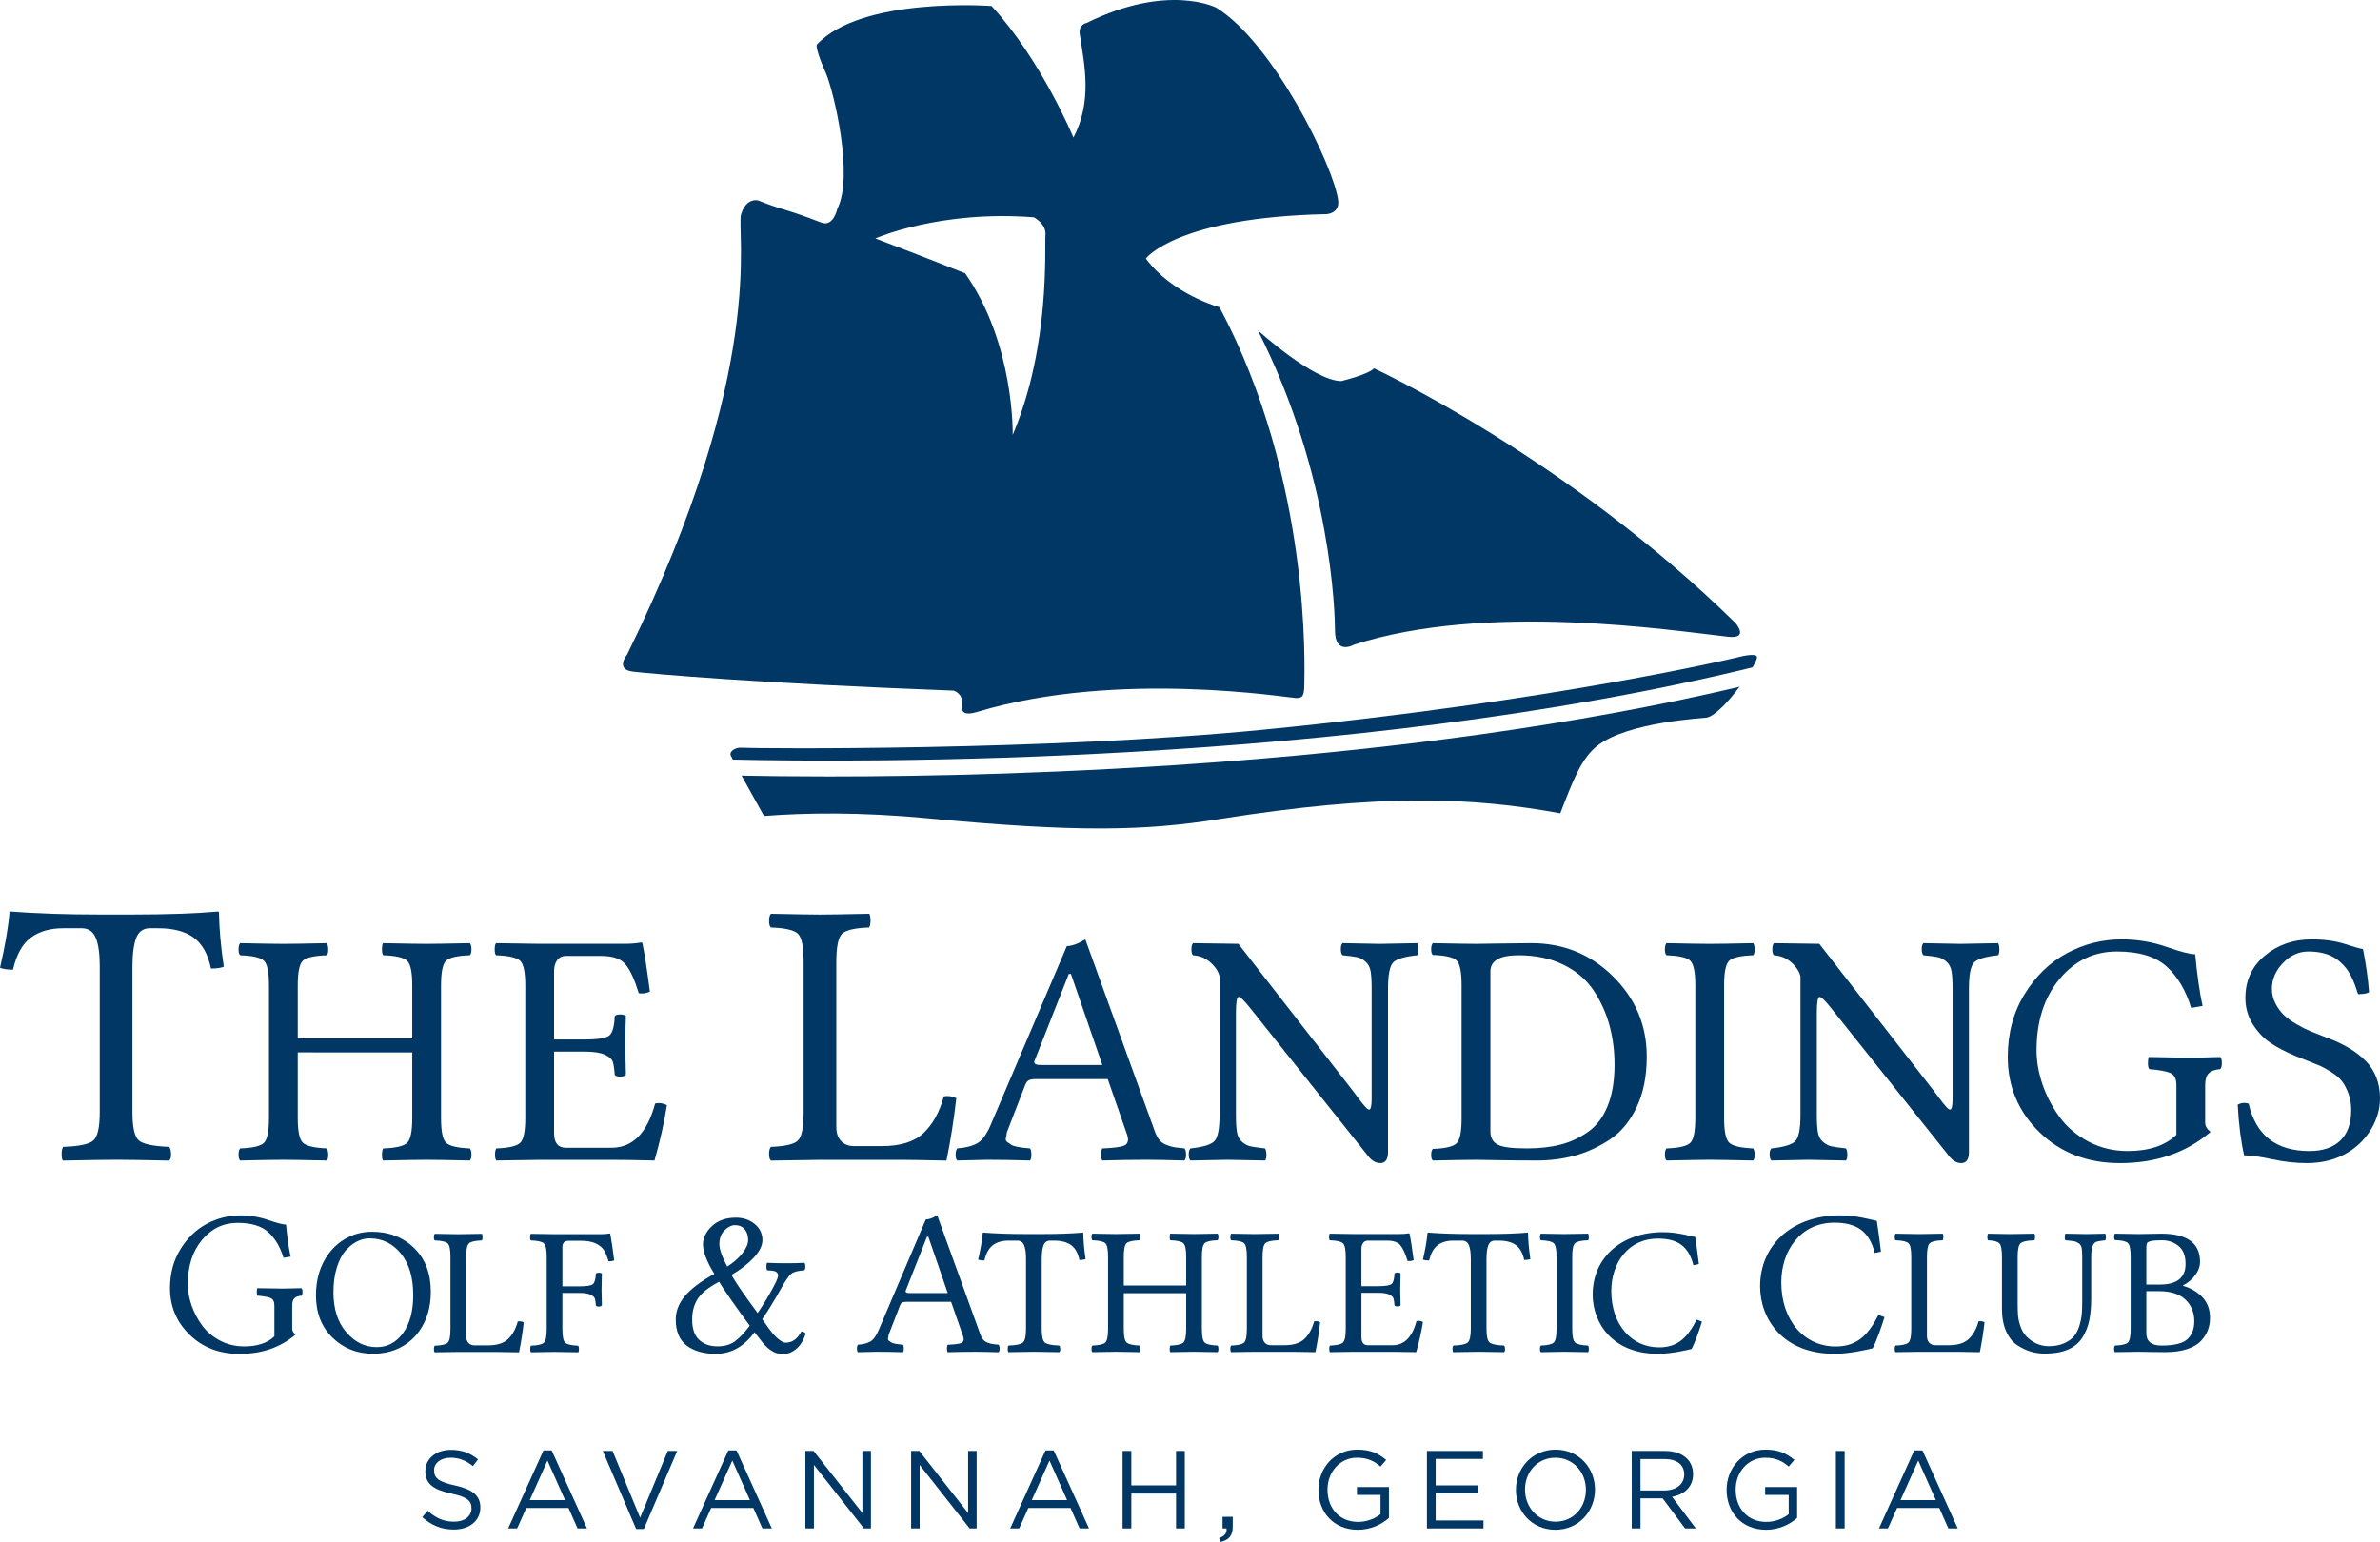 <?xml version="1.0" encoding="utf-8"?>
<!-- Generator: Adobe Illustrator 26.5.0, SVG Export Plug-In . SVG Version: 6.00 Build 0)  -->
<svg version="1.1" id="Layer_1" xmlns="http://www.w3.org/2000/svg" xmlns:xlink="http://www.w3.org/1999/xlink" x="0px" y="0px"
	 width="397.062px" height="257.286px" viewBox="0 0 397.062 257.286" enable-background="new 0 0 397.062 257.286"
	 xml:space="preserve">
<g>
	<g>
		<path fill="#003764" d="M22.094,185.571c0,2.539,0.355,4.113,1.066,4.722c0.711,0.61,2.395,0.965,5.055,1.069
			c0.205,0.229,0.313,0.621,0.323,1.181c0.01,0.558-0.097,0.93-0.323,1.11c-4.243-0.091-7.183-0.136-8.817-0.136
			c-1.782,0-4.758,0.045-8.924,0.136c-0.124-0.181-0.187-0.552-0.187-1.11c0-0.56,0.082-0.952,0.246-1.181
			c2.639-0.082,4.316-0.435,5.033-1.054c0.715-0.619,1.074-2.198,1.074-4.737v-24.397c0-2.064-0.222-3.628-0.666-4.69
			c-0.445-1.064-1.224-1.595-2.339-1.595h-3.099c-2.19,0-3.988,0.522-5.393,1.563c-1.405,1.042-2.396,2.825-2.975,5.348
			c-0.888,0-1.611-0.102-2.169-0.309c0.846-3.635,1.373-6.704,1.58-9.205c0-0.123,0.092-0.184,0.279-0.184
			c4.28,0.331,9.211,0.495,14.795,0.495h5.458c5.624,0,10.37-0.164,14.236-0.495c0.124,0,0.186,0.059,0.186,0.179
			c0.042,2.696,0.311,5.702,0.806,9.018c-0.475,0.21-1.189,0.314-2.139,0.314c-0.514-2.442-1.489-4.174-2.922-5.193
			c-1.431-1.021-3.395-1.531-5.889-1.531H25c-1.091,0-1.849,0.538-2.272,1.609c-0.422,1.075-0.633,2.694-0.633,4.862V185.571z"/>
		<path fill="#003764" d="M73.578,186.573c0,2.214,0.283,3.586,0.85,4.117c0.567,0.531,1.886,0.841,3.955,0.931
			c0.179,0.201,0.27,0.548,0.27,1.04c0,0.493-0.091,0.82-0.273,0.979c-3.715-0.081-6.108-0.12-7.176-0.12
			c-1.205,0-3.641,0.039-7.308,0.12c-0.112-0.159-0.169-0.486-0.169-0.979c0-0.491,0.072-0.839,0.216-1.04
			c2.069-0.072,3.392-0.378,3.968-0.916c0.576-0.541,0.864-1.916,0.864-4.127v-10.976H49.674v10.976
			c0,2.211,0.291,3.581,0.872,4.112c0.581,0.531,1.907,0.841,3.979,0.931c0.144,0.201,0.221,0.548,0.231,1.04
			c0.009,0.493-0.068,0.82-0.231,0.979c-3.74-0.081-6.148-0.12-7.224-0.12c-1.198,0-3.608,0.039-7.233,0.12
			c-0.181-0.159-0.272-0.486-0.272-0.979c0-0.491,0.09-0.839,0.27-1.04c2.069-0.072,3.388-0.379,3.955-0.917
			c0.566-0.541,0.85-1.916,0.85-4.131v-22.159c0-2.213-0.284-3.585-0.85-4.115c-0.567-0.531-1.886-0.832-3.955-0.904
			c-0.181-0.158-0.27-0.484-0.27-0.979c0-0.496,0.091-0.843,0.272-1.04c3.716,0.078,6.109,0.117,7.177,0.117
			c1.204,0,3.63-0.039,7.28-0.117c0.144,0.197,0.221,0.539,0.231,1.024c0.009,0.485-0.068,0.816-0.231,0.994
			c-2.089,0.072-3.421,0.373-3.993,0.903c-0.572,0.531-0.858,1.902-0.858,4.113v8.846h19.101v-8.846
			c0-2.211-0.288-3.582-0.864-4.113c-0.576-0.531-1.899-0.831-3.968-0.903c-0.144-0.158-0.216-0.484-0.216-0.979
			c0-0.496,0.057-0.843,0.169-1.04c3.74,0.078,6.157,0.117,7.252,0.117c1.196,0,3.606-0.039,7.232-0.117
			c0.182,0.197,0.273,0.539,0.273,1.024c0,0.485-0.091,0.816-0.27,0.994c-2.069,0.072-3.388,0.374-3.955,0.904
			c-0.567,0.531-0.85,1.902-0.85,4.115V186.573z"/>
		<path fill="#003764" d="M97.498,173.447c2.267,0,3.659-0.229,4.177-0.682c0.517-0.453,0.812-1.526,0.884-3.215
			c0.145-0.184,0.445-0.279,0.901-0.279c0.455,0,0.773,0.093,0.955,0.275c-0.073,2.256-0.11,3.879-0.11,4.871
			c0,0.673,0.037,2.309,0.11,4.908c-0.182,0.211-0.496,0.316-0.942,0.316c-0.446,0-0.75-0.092-0.913-0.278
			c-0.072-1.021-0.182-1.753-0.326-2.199c-0.147-0.445-0.591-0.84-1.335-1.182c-0.743-0.344-1.877-0.514-3.4-0.514h-5.062v13.618
			c0,1.617,0.662,2.425,1.984,2.425h7.589c3.536,0,5.965-2.462,7.289-7.388c0.673-0.147,1.329-0.056,1.966,0.275
			c-0.455,2.918-1.146,5.999-2.074,9.24c-2.98-0.072-5.358-0.109-7.14-0.109H90.063c-3.01,0.037-5.429,0.073-7.26,0.109
			c-0.145-0.159-0.218-0.485-0.218-0.978s0.072-0.839,0.217-1.04c2.069-0.072,3.392-0.379,3.968-0.918
			c0.575-0.541,0.864-1.915,0.864-4.129v-22.159c0-2.213-0.292-3.585-0.873-4.116c-0.582-0.531-1.92-0.832-4.012-0.904
			c-0.147-0.159-0.219-0.488-0.219-0.985c0-0.498,0.072-0.841,0.219-1.035l7.23,0.109h14.245c0.964,0,1.873-0.071,2.729-0.217
			c0.145,0,0.219,0.054,0.219,0.163c0.291,1.261,0.709,3.935,1.254,8.02c-0.6,0.297-1.219,0.39-1.856,0.279
			c-0.706-2.29-1.449-3.898-2.23-4.829c-0.778-0.931-2.128-1.396-4.05-1.396H94.42c-0.634,0-1.123,0.237-1.468,0.711
			c-0.344,0.474-0.515,1.074-0.515,1.799v11.434H97.498z"/>
		<path fill="#003764" d="M136.829,193.53c-3.417,0.04-6.156,0.082-8.213,0.124c-0.206-0.182-0.309-0.553-0.309-1.112
			c0-0.56,0.102-0.952,0.307-1.181c2.351-0.081,3.848-0.429,4.492-1.042c0.644-0.613,0.965-2.176,0.965-4.69v-25.164
			c0-2.512-0.321-4.07-0.965-4.674c-0.644-0.603-2.141-0.945-4.492-1.026c-0.205-0.181-0.307-0.551-0.307-1.113
			c0-0.563,0.104-0.956,0.309-1.181c4.219,0.09,6.936,0.136,8.15,0.136c1.367,0,4.122-0.047,8.265-0.136
			c0.13,0.225,0.196,0.613,0.196,1.163c0,0.552-0.082,0.927-0.245,1.131c-2.351,0.082-3.848,0.428-4.492,1.037
			c-0.643,0.61-0.965,2.184-0.965,4.726v27.549c0,0.97,0.263,1.741,0.788,2.308c0.527,0.568,1.253,0.853,2.182,0.853h4.64
			c3.094,0,5.408-0.729,6.945-2.185c1.536-1.455,2.665-3.495,3.387-6.12c0.724-0.124,1.416-0.02,2.077,0.309
			c-0.413,3.614-0.96,7.084-1.642,10.412c-3.905-0.083-6.425-0.124-7.561-0.124H136.829z"/>
		<path fill="#003764" d="M167.971,188.962c-0.037,0.359-0.092,0.676-0.164,0.954c-0.073,0.278,0.032,0.51,0.313,0.699
			c0.282,0.187,0.505,0.335,0.669,0.442c0.163,0.107,0.472,0.206,0.927,0.296c0.455,0.09,0.81,0.143,1.065,0.162
			c0.254,0.016,0.609,0.053,1.064,0.107c0.145,0.201,0.219,0.547,0.219,1.04c0,0.491-0.073,0.819-0.219,0.978
			c-2.765-0.08-5.149-0.119-7.15-0.119c-0.563,0-2.228,0.039-4.993,0.119c-0.182-0.159-0.273-0.486-0.273-0.978
			c0-0.493,0.091-0.839,0.273-1.04c1.42-0.109,2.538-0.399,3.356-0.869c0.819-0.47,1.565-1.501,2.238-3.094l12.688-29.792
			c0.819,0,1.847-0.373,3.083-1.119l11.515,31.807c0.219,0.668,0.486,1.208,0.806,1.614c0.317,0.407,0.754,0.711,1.309,0.909
			c0.555,0.198,0.974,0.316,1.256,0.352c0.282,0.037,0.832,0.099,1.651,0.191c0.182,0.201,0.273,0.547,0.273,1.04
			c0,0.491-0.091,0.819-0.273,0.978c-2.765-0.08-4.894-0.119-6.385-0.119c-2.128,0-4.566,0.039-7.313,0.119
			c-0.145-0.159-0.219-0.486-0.219-0.978c0-0.493,0.073-0.839,0.219-1.04c0.219,0,0.505-0.014,0.859-0.042
			c0.355-0.027,0.628-0.049,0.819-0.066c0.192-0.019,0.437-0.047,0.736-0.082c0.301-0.035,0.524-0.071,0.669-0.107
			c0.145-0.035,0.318-0.088,0.518-0.16c0.201-0.071,0.341-0.162,0.423-0.269c0.082-0.107,0.15-0.236,0.205-0.389
			c0.054-0.152,0.073-0.317,0.054-0.496c-0.018-0.178-0.063-0.393-0.135-0.644l-3.248-9.315h-11.788
			c-0.673,0-1.132,0.067-1.378,0.202c-0.245,0.134-0.441,0.379-0.586,0.738L167.971,188.962z M174.028,177.703h9.878l-5.24-15.197
			h-0.354l-5.703,14.461c-0.056,0.11-0.073,0.21-0.056,0.299c0.019,0.092,0.056,0.164,0.11,0.218
			c0.054,0.056,0.145,0.101,0.273,0.138c0.128,0.037,0.277,0.058,0.451,0.067C173.56,177.7,173.773,177.703,174.028,177.703"/>
		<path fill="#003764" d="M228.839,165.009c0-1.295-0.059-2.281-0.177-2.956c-0.119-0.675-0.4-1.205-0.846-1.593
			c-0.446-0.387-0.91-0.634-1.392-0.74c-0.481-0.109-1.296-0.216-2.442-0.325c-0.182-0.158-0.277-0.485-0.287-0.98
			c-0.009-0.495,0.087-0.843,0.287-1.04c3.729,0.08,5.794,0.119,6.195,0.119c0.527,0,2.61-0.039,6.248-0.119
			c0.147,0.197,0.219,0.539,0.219,1.026c0,0.484-0.072,0.815-0.219,0.994c-2.092,0.216-3.425,0.616-3.997,1.201
			c-0.573,0.585-0.86,2.055-0.86,4.412v27.214c0,1.235-0.427,1.853-1.282,1.853c-0.819,0-1.565-0.476-2.237-1.431l-19.51-24.478
			c-0.965-1.224-1.597-1.83-1.897-1.821c-0.301,0.008-0.45,0.912-0.45,2.712v16.923c0,1.295,0.059,2.28,0.177,2.955
			c0.119,0.676,0.4,1.206,0.846,1.592c0.446,0.388,0.91,0.635,1.391,0.743c0.483,0.109,1.297,0.226,2.443,0.351
			c0.145,0.202,0.222,0.548,0.232,1.041c0.008,0.491-0.069,0.818-0.232,0.978c-3.729-0.08-5.794-0.12-6.195-0.12
			c-0.527,0-2.61,0.04-6.249,0.12c-0.182-0.159-0.277-0.486-0.285-0.978c-0.009-0.493,0.086-0.839,0.285-1.041
			c2.093-0.216,3.426-0.621,3.998-1.215c0.574-0.592,0.86-2.068,0.86-4.425v-23.051c-0.182-0.808-0.682-1.583-1.501-2.319
			c-0.819-0.738-1.792-1.144-2.921-1.215c-0.182-0.158-0.273-0.485-0.273-0.98s0.091-0.843,0.273-1.04l7.559,0.109l19.155,24.597
			c0.255,0.326,0.532,0.697,0.832,1.114c0.301,0.418,0.528,0.715,0.682,0.894c0.154,0.181,0.313,0.366,0.477,0.554
			c0.164,0.188,0.301,0.32,0.409,0.392c0.109,0.071,0.201,0.107,0.273,0.107c0.254,0,0.392-0.558,0.409-1.674V165.009z"/>
		<path fill="#003764" d="M246.219,157.491c0.601,0,1.964-0.02,4.088-0.058c2.123-0.038,3.841-0.058,5.155-0.058
			c5.361,0,9.914,1.851,13.658,5.552c3.743,3.7,5.615,8.161,5.615,13.38c0,3.275-0.568,6.101-1.704,8.475
			c-1.136,2.376-2.644,4.177-4.525,5.406c-1.882,1.227-3.816,2.111-5.807,2.646c-1.991,0.537-4.066,0.805-6.229,0.805
			c-2.242,0-4.405-0.019-6.492-0.057c-2.087-0.039-3.321-0.058-3.704-0.058c-1.196,0-3.608,0.039-7.232,0.115
			c-0.182-0.154-0.273-0.466-0.273-0.939c0-0.472,0.09-0.806,0.27-0.998c2.069-0.072,3.388-0.379,3.955-0.922
			c0.567-0.542,0.85-1.924,0.85-4.147v-22.252c0-2.222-0.283-3.6-0.85-4.132c-0.567-0.533-1.886-0.838-3.955-0.908
			c-0.181-0.154-0.27-0.472-0.27-0.954c0-0.481,0.091-0.82,0.273-1.012C242.758,157.453,245.15,157.491,246.219,157.491
			 M248.648,188.802c0,0.993,0.381,1.712,1.144,2.154c0.763,0.443,2.408,0.664,4.933,0.664c2.126,0,4.006-0.212,5.64-0.637
			c1.636-0.424,3.162-1.134,4.579-2.127c1.416-0.994,2.506-2.435,3.269-4.324c0.764-1.887,1.146-4.186,1.146-6.898
			c0-2.257-0.278-4.421-0.831-6.49c-0.555-2.068-1.431-4.011-2.63-5.827c-1.199-1.815-2.875-3.258-5.027-4.324
			c-2.154-1.065-4.665-1.598-7.535-1.598c-3.125,0-4.688,0.903-4.688,2.71V188.802z"/>
		<path fill="#003764" d="M287.637,186.573c0,2.214,0.291,3.586,0.873,4.117c0.582,0.531,1.91,0.841,3.985,0.931
			c0.143,0.201,0.221,0.548,0.231,1.04c0.008,0.493-0.068,0.82-0.231,0.979c-3.735-0.081-6.147-0.12-7.232-0.12
			c-1.196,0-3.606,0.039-7.233,0.12c-0.182-0.159-0.272-0.486-0.272-0.979c0-0.491,0.09-0.839,0.27-1.04
			c2.069-0.072,3.388-0.379,3.955-0.917c0.566-0.541,0.849-1.916,0.849-4.131v-22.159c0-2.213-0.283-3.585-0.849-4.115
			c-0.567-0.531-1.886-0.832-3.955-0.904c-0.181-0.158-0.27-0.484-0.27-0.979c0-0.496,0.09-0.843,0.272-1.04
			c3.715,0.078,6.108,0.117,7.176,0.117c1.214,0,3.644-0.039,7.289-0.117c0.143,0.197,0.221,0.539,0.231,1.024
			c0.008,0.485-0.068,0.816-0.231,0.994c-2.093,0.072-3.427,0.374-3.999,0.904c-0.572,0.531-0.859,1.902-0.859,4.115V186.573z"/>
		<path fill="#003764" d="M325.753,165.009c0-1.295-0.059-2.281-0.178-2.956c-0.117-0.675-0.4-1.205-0.846-1.593
			c-0.445-0.387-0.908-0.634-1.391-0.74c-0.483-0.109-1.296-0.216-2.443-0.325c-0.181-0.158-0.277-0.485-0.286-0.98
			c-0.01-0.495,0.086-0.843,0.286-1.04c3.729,0.08,5.794,0.119,6.196,0.119c0.527,0,2.608-0.039,6.248-0.119
			c0.145,0.197,0.219,0.539,0.219,1.026c0,0.484-0.073,0.815-0.219,0.994c-2.092,0.216-3.425,0.616-3.998,1.201
			c-0.572,0.585-0.859,2.055-0.859,4.412v27.214c0,1.235-0.428,1.853-1.282,1.853c-0.82,0-1.565-0.476-2.238-1.431l-19.51-24.478
			c-0.964-1.224-1.597-1.83-1.896-1.821c-0.301,0.008-0.451,0.912-0.451,2.712v16.923c0,1.295,0.059,2.28,0.178,2.955
			c0.119,0.676,0.399,1.206,0.846,1.592c0.445,0.388,0.909,0.635,1.391,0.743c0.481,0.109,1.296,0.226,2.442,0.351
			c0.145,0.202,0.224,0.548,0.232,1.041c0.009,0.491-0.068,0.818-0.232,0.978c-3.729-0.08-5.794-0.12-6.193-0.12
			c-0.528,0-2.611,0.04-6.249,0.12c-0.182-0.159-0.277-0.486-0.287-0.978c-0.009-0.493,0.086-0.839,0.287-1.041
			c2.092-0.216,3.424-0.621,3.997-1.215c0.575-0.592,0.86-2.068,0.86-4.425v-23.051c-0.182-0.808-0.682-1.583-1.501-2.319
			c-0.819-0.738-1.791-1.144-2.919-1.215c-0.182-0.158-0.274-0.485-0.274-0.98s0.092-0.843,0.274-1.04l7.559,0.109l19.155,24.597
			c0.254,0.326,0.531,0.697,0.832,1.114c0.299,0.418,0.527,0.715,0.682,0.894c0.154,0.181,0.313,0.366,0.477,0.554
			c0.164,0.188,0.299,0.32,0.409,0.392c0.109,0.071,0.2,0.107,0.273,0.107c0.254,0,0.39-0.558,0.409-1.674V165.009z"/>
		<path fill="#003764" d="M353.971,156.747c2.578,0,5.062,0.414,7.448,1.242c2.386,0.83,3.992,1.243,4.814,1.243
			c0.328,3.522,0.738,6.396,1.229,8.623l-1.911,0.328c-0.859-2.883-2.208-5.174-4.046-6.871c-1.838-1.696-4.613-2.545-8.326-2.545
			c-3.844,0-7.04,1.533-9.59,4.598c-2.549,3.066-3.824,7.026-3.824,11.88c0,1.89,0.337,3.805,1.012,5.749
			c0.673,1.943,1.624,3.75,2.853,5.422c1.229,1.673,2.832,3.03,4.808,4.074c1.977,1.045,4.157,1.568,6.543,1.568
			c3.515,0,6.22-0.899,8.115-2.697v-8.305c0-1.035-0.325-1.701-0.973-2.002c-0.648-0.298-1.834-0.522-3.56-0.667
			c-0.145-0.182-0.216-0.513-0.216-0.995c0-0.483,0.052-0.824,0.158-1.023c3.541,0.073,5.87,0.109,6.989,0.109
			c1.062,0,2.702-0.035,4.916-0.109c0.179,0.182,0.27,0.518,0.27,1.009c0,0.491-0.091,0.827-0.268,1.009
			c-0.875,0.072-1.513,0.304-1.914,0.695c-0.402,0.39-0.603,1.048-0.603,1.974v6.263c0,0.562,0.301,1.081,0.901,1.554
			c-4.073,3.47-9.106,5.204-15.101,5.204c-5.437,0-9.919-1.719-13.444-5.156c-3.527-3.438-5.29-7.622-5.29-12.552
			c0-3.947,0.932-7.44,2.8-10.479c1.866-3.037,4.227-5.321,7.08-6.849C347.696,157.511,350.74,156.747,353.971,156.747"/>
		<path fill="#003764" d="M394.225,158.363c0.508,2.563,0.845,4.963,1.009,7.198c-0.273,0.198-0.882,0.308-1.828,0.326
			c-0.183-0.58-0.361-1.1-0.533-1.563c-0.173-0.461-0.388-0.946-0.642-1.454c-0.255-0.508-0.533-0.951-0.834-1.331
			c-0.302-0.38-0.662-0.752-1.08-1.114c-0.419-0.363-0.874-0.662-1.367-0.897c-0.491-0.236-1.061-0.421-1.708-0.558
			c-0.647-0.135-1.353-0.203-2.117-0.203c-1.616,0-3.037,0.644-4.262,1.93c-1.225,1.286-1.838,2.717-1.838,4.294
			c0,0.87,0.2,1.69,0.599,2.459c0.399,0.771,0.872,1.415,1.415,1.93c0.546,0.517,1.258,1.027,2.139,1.536
			c0.88,0.507,1.619,0.882,2.219,1.127c0.599,0.244,1.343,0.539,2.232,0.883c0.889,0.345,1.454,0.562,1.689,0.652
			c1.09,0.471,2.064,0.974,2.926,1.508c0.86,0.536,1.676,1.187,2.443,1.957c0.769,0.771,1.357,1.681,1.765,2.731
			c0.407,1.051,0.61,2.211,0.61,3.479c0,1.765-0.476,3.454-1.43,5.072c-0.954,1.617-2.236,2.926-3.85,3.926
			c-1.979,1.218-4.299,1.825-6.955,1.825c-1.834,0-3.755-0.216-5.769-0.648c-2.012-0.433-3.566-0.651-4.661-0.651
			c-0.542-2.341-0.899-5.163-1.074-8.465c0.582-0.308,1.191-0.363,1.828-0.163c1.205,5.273,4.584,7.909,10.138,7.909
			c2.232,0,3.953-0.585,5.16-1.753c1.208-1.168,1.81-2.866,1.81-5.096c0-1.014-0.159-1.943-0.476-2.785
			c-0.318-0.843-0.681-1.521-1.089-2.038c-0.408-0.518-0.989-1.016-1.743-1.496c-0.753-0.48-1.381-0.829-1.878-1.046
			c-0.5-0.217-1.208-0.503-2.125-0.856c-0.916-0.352-1.546-0.601-1.888-0.748c-1.695-0.705-3.114-1.444-4.256-2.214
			c-1.142-0.769-2.128-1.806-2.956-3.11c-0.829-1.306-1.243-2.774-1.243-4.403c0-2.898,1.08-5.249,3.24-7.055
			c2.161-1.805,4.76-2.71,7.798-2.71c2.132,0,3.968,0.25,5.506,0.749C392.689,157.998,393.715,158.286,394.225,158.363"/>
	</g>
	<g>
		<path fill="#003764" d="M70.443,253.149l0.905-1.072c1.347,1.219,2.641,1.829,4.431,1.829c1.736,0,2.881-0.923,2.881-2.198v-0.037
			c0-1.2-0.647-1.884-3.362-2.456c-2.973-0.646-4.339-1.606-4.339-3.729v-0.037c0-2.031,1.792-3.527,4.247-3.527
			c1.884,0,3.232,0.535,4.544,1.588l-0.85,1.126c-1.2-0.978-2.4-1.404-3.731-1.404c-1.68,0-2.751,0.923-2.751,2.087v0.037
			c0,1.219,0.665,1.902,3.509,2.511c2.88,0.628,4.21,1.68,4.21,3.655v0.038c0,2.216-1.847,3.656-4.413,3.656
			C73.675,255.218,71.994,254.534,70.443,253.149"/>
		<path fill="#003764" d="M90.669,242.014h1.366l5.891,13.018h-1.57l-1.514-3.416h-7.036l-1.533,3.416h-1.496L90.669,242.014z
			 M94.27,250.305l-2.937-6.593l-2.954,6.593H94.27z"/>
		<polygon fill="#003764" points="100.568,242.106 102.193,242.106 106.791,253.241 111.408,242.106 112.978,242.106 
			107.418,255.124 106.126,255.124 		"/>
		<path fill="#003764" d="M121.51,242.014h1.366l5.891,13.018h-1.57l-1.514-3.416h-7.036l-1.533,3.416h-1.496L121.51,242.014z
			 M125.112,250.305l-2.937-6.593l-2.954,6.593H125.112z"/>
		<polygon fill="#003764" points="134.367,242.106 135.733,242.106 143.877,252.465 143.877,242.106 145.299,242.106 
			145.299,255.032 144.136,255.032 135.788,244.433 135.788,255.032 134.367,255.032 		"/>
		<polygon fill="#003764" points="152.005,242.106 153.372,242.106 161.516,252.465 161.516,242.106 162.937,242.106 
			162.937,255.032 161.774,255.032 153.427,244.433 153.427,255.032 152.005,255.032 		"/>
		<path fill="#003764" d="M174.427,242.014h1.366l5.891,13.018h-1.57l-1.514-3.416h-7.036l-1.533,3.416h-1.496L174.427,242.014z
			 M178.028,250.305l-2.937-6.593l-2.954,6.593H178.028z"/>
		<polygon fill="#003764" points="187.283,242.106 188.742,242.106 188.742,247.849 196.203,247.849 196.203,242.106 
			197.662,242.106 197.662,255.032 196.203,255.032 196.203,249.215 188.742,249.215 188.742,255.032 187.283,255.032 		"/>
		<path fill="#003764" d="M203.39,256.639c0.923-0.333,1.311-0.813,1.237-1.606h-0.665v-1.94h1.699v1.663
			c0,1.495-0.647,2.216-2.05,2.529L203.39,256.639z"/>
		<path fill="#003764" d="M219.958,248.606v-0.037c0-3.545,2.604-6.685,6.481-6.685c2.179,0,3.527,0.628,4.82,1.717l-0.941,1.108
			c-0.998-0.867-2.105-1.477-3.934-1.477c-2.862,0-4.913,2.419-4.913,5.299v0.037c0,3.084,1.976,5.374,5.115,5.374
			c1.478,0,2.844-0.572,3.732-1.292v-3.213h-3.934v-1.311h5.337v5.152c-1.2,1.071-3.01,1.976-5.189,1.976
			C222.469,255.254,219.958,252.3,219.958,248.606"/>
		<polygon fill="#003764" points="238.058,242.106 247.402,242.106 247.402,243.435 239.517,243.435 239.517,247.849 
			246.571,247.849 246.571,249.178 239.517,249.178 239.517,253.703 247.494,253.703 247.494,255.032 238.058,255.032 		"/>
		<path fill="#003764" d="M252.908,248.606v-0.037c0-3.564,2.678-6.685,6.611-6.685c3.934,0,6.574,3.085,6.574,6.648
			c0.019,0.018,0.019,0.018,0,0.037c0,3.564-2.678,6.685-6.61,6.685C255.549,255.254,252.908,252.17,252.908,248.606
			 M264.579,248.606v-0.037c0-2.937-2.141-5.337-5.096-5.337c-2.956,0-5.06,2.363-5.06,5.299v0.037c0,2.936,2.141,5.338,5.096,5.338
			S264.579,251.543,264.579,248.606"/>
		<path fill="#003764" d="M272.228,242.106h5.557c1.589,0,2.863,0.48,3.675,1.292c0.628,0.629,0.998,1.534,0.998,2.55v0.036
			c0,2.142-1.478,3.398-3.509,3.768l3.97,5.281h-1.79l-3.749-5.023h-0.037h-3.656v5.023h-1.459V242.106z M277.657,248.698
			c1.939,0,3.323-0.998,3.323-2.659v-0.037c0-1.589-1.218-2.548-3.305-2.548h-3.988v5.244H277.657z"/>
		<path fill="#003764" d="M288.057,248.606v-0.037c0-3.545,2.604-6.685,6.481-6.685c2.178,0,3.527,0.628,4.82,1.717l-0.941,1.108
			c-0.998-0.867-2.105-1.477-3.934-1.477c-2.862,0-4.913,2.419-4.913,5.299v0.037c0,3.084,1.976,5.374,5.115,5.374
			c1.478,0,2.844-0.572,3.732-1.292v-3.213h-3.934v-1.311h5.337v5.152c-1.2,1.071-3.01,1.976-5.189,1.976
			C290.568,255.254,288.057,252.3,288.057,248.606"/>
		<rect x="306.286" y="242.107" fill="#003764" width="1.459" height="12.926"/>
		<path fill="#003764" d="M319.362,242.014h1.366l5.891,13.018h-1.569l-1.515-3.416h-7.036l-1.533,3.416h-1.495L319.362,242.014z
			 M322.963,250.305l-2.937-6.593l-2.955,6.593H322.963z"/>
	</g>
	<g>
		<path fill="#003764" d="M222.719,105.188c0,4.233,3.174,2.38,3.174,2.38c22.212-7.139,52.885-2.38,62.406-1.321
			c3.613,0.401,1.235-2.293,1.235-2.293c-28.207-27.677-60.292-42.486-60.292-42.486c-1.058,1.059-5.467,2.117-5.467,2.117
			c-4.583,0-13.926-8.462-13.926-8.462C222.191,79.452,222.719,102.545,222.719,105.188"/>
		<path fill="#003764" d="M160.489,117.178c-0.074,1.23-0.227,2.449,2.644,1.586c23.446-7.053,52.004-2.293,53.063-2.293
			c1.059,0,1.411-0.175,1.411-2.467c0-2.293,1.234-33.847-14.159-62.742c0,0-7.878-2.133-12.285-8.126c0,0,5.112-6.876,30.147-7.405
			c0,0,2.212-0.1,1.938-2.29c-0.706-5.642-10.843-26.356-20.362-32.174c0,0-8.022-4.143-21.595,2.557c0,0-1.411,0.22-1.146,1.939
			c0.789,5.127,2.114,11.106-1.059,17.187c0,0-5.376-12.956-13.662-21.948c0,0-21.771-1.631-29.175,6.479
			c0,0-0.264,0.662,1.499,4.629c1.305,2.939,4.759,17.275,1.937,22.741c0,0-0.641,3.06-2.644,2.293
			c-6.873-2.646-5.759-1.797-10.577-3.703c0,0-1.939-0.53-2.82,2.29c-0.882,2.82,4.583,25.562-19.039,73.514
			c0,0-2.027,2.468,0.968,2.82c2.998,0.352,20.538,1.94,53.505,3.174C159.078,115.239,160.576,115.679,160.489,117.178
			 M172.476,36.26c0,0,2.117,1.059,1.939,2.997c-0.176,1.94,0.882,18.335-5.464,33.32c0,0,0.352-15.163-7.934-26.972
			c0,0-7.05-2.822-14.984-5.818C146.033,39.787,156.787,35.026,172.476,36.26"/>
		<path fill="#003764" d="M123.721,129.42c1.092,1.983,2.498,4.514,3.733,6.734c6.69-0.522,15.88-0.699,27.217,0.379
			c25.209,2.397,36.436,2.097,48.743,0.14c26.827-4.262,42.076-3.688,56.894-0.97c2.087-5.386,3.485-9.182,6.218-11.298
			c5.14-3.979,17.906-4.587,18.245-4.671c1.452-0.362,3.661-2.758,5.445-5.138c-55.453,13.079-119.646,14.962-151.949,14.962
			C132.204,129.558,127.268,129.49,123.721,129.42"/>
		<path fill="#003764" d="M289.884,109.683c0,0-30.164,7.274-79.153,12.078c-35.962,3.525-84.532,3.172-86.91,2.996
			c-1.281-0.095-2.117,0.706-1.941,1.234c0.022,0.063,0.16,0.334,0.384,0.753c20.366,0.463,102.422,1.138,170.122-15.387
			c0.492-0.855,0.777-1.501,0.738-1.739C292.992,108.825,289.884,109.683,289.884,109.683"/>
	</g>
	<g>
		<g>
			<path fill="#003764" d="M71.873,215.55c0,2.54-0.63,4.703-1.89,6.489c-0.852,1.22-1.94,2.166-3.265,2.836
				c-1.324,0.67-2.814,1.004-4.47,1.004c-2.678,0-4.936-0.893-6.776-2.679c-1.839-1.788-2.759-4.145-2.759-7.074
				c0-2.684,0.694-4.978,2.083-6.88c0.852-1.169,1.906-2.081,3.16-2.734c1.255-0.653,2.626-0.981,4.114-0.981
				c2.825,0,5.166,0.905,7.02,2.714C70.946,210.053,71.873,212.488,71.873,215.55 M61.668,206.632c-0.733,0-1.445,0.178-2.135,0.532
				c-0.689,0.355-1.328,0.874-1.918,1.558c-0.59,0.684-1.069,1.626-1.436,2.828c-0.367,1.201-0.55,2.555-0.55,4.061
				c0,2.785,0.712,5.01,2.135,6.674c1.423,1.664,3.121,2.495,5.095,2.495c1.784,0,3.245-0.782,4.38-2.348
				c1.135-1.564,1.703-3.667,1.703-6.305c0-2.963-0.689-5.286-2.067-6.969C65.496,207.474,63.761,206.632,61.668,206.632"/>
			<path fill="#003764" d="M76.476,225.582c-1.641,0.019-2.955,0.04-3.943,0.059c-0.098-0.087-0.148-0.265-0.148-0.533
				c0-0.269,0.049-0.458,0.147-0.567c1.129-0.039,1.847-0.207,2.156-0.5c0.31-0.295,0.464-1.045,0.464-2.252V209.71
				c0-1.206-0.154-1.954-0.464-2.243c-0.309-0.289-1.027-0.454-2.156-0.492c-0.098-0.086-0.147-0.264-0.147-0.534
				c0-0.27,0.05-0.459,0.148-0.567c2.026,0.043,3.329,0.065,3.913,0.065c0.656,0,1.978-0.022,3.967-0.065
				c0.063,0.107,0.094,0.294,0.094,0.558c0,0.264-0.04,0.445-0.118,0.543c-1.129,0.039-1.847,0.205-2.156,0.498
				c-0.309,0.293-0.463,1.049-0.463,2.268v13.224c0,0.466,0.126,0.835,0.379,1.109c0.252,0.273,0.601,0.408,1.046,0.408h2.228
				c1.485,0,2.595-0.349,3.333-1.048c0.738-0.7,1.28-1.679,1.626-2.938c0.347-0.06,0.679-0.01,0.996,0.149
				c-0.198,1.735-0.461,3.401-0.788,4.998c-1.874-0.04-3.084-0.059-3.629-0.059H76.476z"/>
			<path fill="#003764" d="M96.644,215.735h-2.819v6.057c0,1.205,0.154,1.952,0.463,2.241c0.309,0.289,1.028,0.459,2.157,0.507
				c0.098,0.109,0.147,0.299,0.147,0.567c0,0.269-0.042,0.447-0.126,0.534c-2.037-0.044-3.348-0.065-3.935-0.065
				c-0.652,0-1.971,0.021-3.957,0.065c-0.079-0.087-0.118-0.265-0.118-0.534c0-0.268,0.039-0.457,0.118-0.567
				c1.129-0.039,1.85-0.207,2.164-0.5c0.313-0.295,0.47-1.045,0.47-2.252V209.71c0-1.206-0.158-1.954-0.476-2.243
				c-0.317-0.289-1.046-0.454-2.187-0.493c-0.079-0.087-0.119-0.265-0.119-0.537c0-0.271,0.04-0.459,0.119-0.563l3.942,0.059h7.78
				c0.535,0,1.012-0.039,1.427-0.118c0.07,0,0.109,0.03,0.119,0.089c0.218,1.17,0.437,2.643,0.655,4.418
				c-0.268,0.098-0.58,0.149-0.937,0.149c-0.247-0.822-0.511-1.454-0.793-1.895c-0.282-0.442-0.735-0.809-1.363-1.102
				c-0.627-0.293-1.454-0.44-2.482-0.44h-1.985c-0.732,0-1.092,0.355-1.082,1.065v6.537h2.819c1.236,0,1.995-0.124,2.277-0.372
				c0.282-0.247,0.448-0.832,0.496-1.752c0.08-0.101,0.24-0.152,0.483-0.152c0.243,0,0.415,0.05,0.514,0.149
				c-0.04,1.23-0.059,2.115-0.059,2.655c0,0.36,0.019,1.237,0.059,2.63c-0.099,0.145-0.271,0.218-0.514,0.218
				c-0.243,0-0.404-0.051-0.483-0.152c-0.039-0.556-0.101-0.956-0.185-1.198c-0.084-0.243-0.329-0.458-0.735-0.645
				C98.093,215.829,97.474,215.735,96.644,215.735"/>
			<path fill="#003764" d="M125.879,222.298c-1.763,2.399-3.915,3.598-6.456,3.598c-2.02,0-3.639-0.459-4.858-1.376
				c-1.219-0.918-1.828-2.368-1.828-4.35c0-1.385,0.503-2.683,1.51-3.893c1.007-1.211,2.649-2.452,4.924-3.725
				c-1.248-2.027-1.878-3.655-1.89-4.882c0-1.126,0.501-2.157,1.505-3.091c1.003-0.935,2.334-1.402,3.992-1.402
				c1.225,0,2.268,0.353,3.128,1.06c0.86,0.706,1.29,1.602,1.29,2.687c0,0.921-0.484,1.899-1.45,2.933
				c-0.967,1.034-2.197,1.989-3.693,2.865l0.136,0.287c0.707,1.227,2.112,3.255,4.213,6.081c0.968-1.43,1.858-2.906,2.669-4.426
				c0.326-0.608,0.546-1.084,0.659-1.427c0.112-0.344,0.104-0.608-0.025-0.794c-0.129-0.186-0.315-0.307-0.557-0.364
				c-0.242-0.056-0.628-0.095-1.158-0.118c-0.09-0.124-0.135-0.339-0.135-0.644c0-0.304,0.045-0.507,0.135-0.606
				c0.923,0.05,2.021,0.075,3.294,0.075c1.014,0,1.982-0.026,2.905-0.075c0.112,0.099,0.169,0.302,0.169,0.606
				c0,0.304-0.056,0.52-0.169,0.644c-1.058,0.067-1.785,0.26-2.179,0.574c-0.395,0.316-0.985,1.178-1.774,2.584
				c-1.127,2.005-2.151,3.672-3.075,5l1.25,1.741c0.506,0.687,1.002,1.222,1.486,1.604c0.484,0.383,0.872,0.574,1.166,0.574
				c1.104,0,1.982-0.625,2.635-1.875c0.259,0,0.501,0.118,0.726,0.355c-0.372,1.126-0.89,1.971-1.554,2.533
				c-0.664,0.564-1.335,0.845-2.01,0.845c-0.462,0-0.853-0.028-1.174-0.084c-0.322-0.056-0.741-0.268-1.259-0.633
				c-0.518-0.366-1.031-0.898-1.537-1.597L125.879,222.298z M119.982,213.869c-1.761,0.923-2.953,1.87-3.575,2.838
				c-0.622,0.969-0.933,2.123-0.933,3.463c0,1.547,0.39,2.68,1.169,3.399c0.779,0.718,1.796,1.078,3.05,1.078
				c1.149,0,2.098-0.262,2.848-0.784c0.749-0.523,1.598-1.41,2.544-2.662c-0.943-1.251-1.979-2.686-3.108-4.308
				C120.849,215.271,120.183,214.263,119.982,213.869 M121.33,211.345c1.078-0.698,1.927-1.452,2.551-2.261
				c0.622-0.808,0.934-1.529,0.934-2.161c0-0.761-0.197-1.368-0.589-1.819c-0.393-0.452-0.932-0.678-1.616-0.678
				c-0.55,0-1.12,0.278-1.708,0.833c-0.589,0.555-0.883,1.333-0.883,2.334C120.017,208.46,120.455,209.711,121.33,211.345"/>
			<path fill="#003764" d="M173.789,221.738c0,1.219,0.171,1.974,0.512,2.266c0.341,0.293,1.15,0.463,2.427,0.513
				c0.098,0.109,0.15,0.299,0.156,0.567c0.005,0.269-0.047,0.447-0.156,0.534c-2.037-0.044-3.448-0.065-4.232-0.065
				c-0.856,0-2.284,0.021-4.284,0.065c-0.059-0.087-0.089-0.265-0.089-0.534c0-0.268,0.039-0.457,0.118-0.567
				c1.266-0.039,2.072-0.209,2.416-0.505c0.344-0.297,0.516-1.055,0.516-2.274v-11.712c0-0.99-0.107-1.741-0.32-2.251
				c-0.213-0.511-0.587-0.766-1.122-0.766h-1.488c-1.051,0-1.914,0.251-2.588,0.751c-0.675,0.5-1.151,1.356-1.428,2.567
				c-0.426,0-0.773-0.05-1.041-0.149c0.406-1.745,0.66-3.218,0.759-4.418c0-0.059,0.044-0.089,0.134-0.089
				c2.054,0.158,4.421,0.238,7.101,0.238h2.621c2.699,0,4.977-0.079,6.834-0.238c0.059,0,0.089,0.028,0.089,0.086
				c0.02,1.294,0.149,2.737,0.387,4.328c-0.229,0.101-0.571,0.152-1.027,0.152c-0.247-1.173-0.715-2.004-1.402-2.493
				c-0.688-0.49-1.631-0.735-2.827-0.735h-0.668c-0.524,0-0.888,0.258-1.091,0.773c-0.202,0.515-0.304,1.293-0.304,2.334V221.738z"
				/>
			<path fill="#003764" d="M200.512,221.766c0,1.207,0.154,1.955,0.463,2.244c0.309,0.289,1.028,0.459,2.156,0.507
				c0.098,0.109,0.147,0.299,0.147,0.567c0,0.269-0.05,0.447-0.149,0.534c-2.025-0.044-3.329-0.065-3.912-0.065
				c-0.657,0-1.985,0.021-3.983,0.065c-0.061-0.087-0.092-0.265-0.092-0.534c0-0.268,0.039-0.457,0.118-0.567
				c1.128-0.039,1.849-0.206,2.163-0.499c0.314-0.295,0.471-1.045,0.471-2.25v-5.983h-10.412v5.983c0,1.205,0.158,1.952,0.475,2.241
				c0.317,0.289,1.04,0.459,2.169,0.507c0.078,0.109,0.12,0.299,0.126,0.567c0.005,0.269-0.037,0.447-0.126,0.534
				c-2.039-0.044-3.351-0.065-3.938-0.065c-0.653,0-1.967,0.021-3.943,0.065c-0.098-0.087-0.148-0.265-0.148-0.534
				c0-0.268,0.049-0.457,0.147-0.567c1.128-0.039,1.847-0.207,2.156-0.5c0.308-0.295,0.463-1.045,0.463-2.252v-12.079
				c0-1.206-0.155-1.954-0.463-2.243c-0.309-0.289-1.028-0.454-2.156-0.493c-0.098-0.086-0.147-0.264-0.147-0.534
				c0-0.271,0.05-0.459,0.148-0.567c2.026,0.043,3.33,0.064,3.913,0.064c0.656,0,1.979-0.021,3.968-0.064
				c0.078,0.107,0.12,0.294,0.126,0.558c0.005,0.264-0.037,0.445-0.126,0.542c-1.139,0.039-1.865,0.203-2.177,0.492
				c-0.312,0.289-0.468,1.037-0.468,2.242v4.822h10.412v-4.822c0-1.205-0.157-1.953-0.471-2.242s-1.035-0.453-2.163-0.492
				c-0.079-0.086-0.118-0.264-0.118-0.534c0-0.271,0.031-0.459,0.092-0.567c2.039,0.043,3.356,0.064,3.953,0.064
				c0.652,0,1.966-0.021,3.942-0.064c0.099,0.107,0.149,0.294,0.149,0.558c0,0.264-0.05,0.445-0.147,0.542
				c-1.128,0.039-1.847,0.204-2.156,0.493c-0.309,0.289-0.463,1.037-0.463,2.243V221.766z"/>
			<path fill="#003764" d="M209.341,225.558c-1.64,0.019-2.955,0.04-3.943,0.059c-0.098-0.087-0.148-0.265-0.148-0.533
				c0-0.269,0.049-0.458,0.147-0.567c1.128-0.039,1.847-0.207,2.156-0.5c0.309-0.295,0.463-1.045,0.463-2.252v-12.079
				c0-1.206-0.154-1.954-0.463-2.243c-0.309-0.289-1.028-0.454-2.156-0.492c-0.098-0.086-0.147-0.264-0.147-0.534
				c0-0.27,0.05-0.459,0.148-0.567c2.026,0.043,3.33,0.065,3.913,0.065c0.656,0,1.979-0.022,3.967-0.065
				c0.063,0.107,0.094,0.294,0.094,0.558c0,0.264-0.039,0.445-0.118,0.543c-1.129,0.039-1.847,0.205-2.156,0.498
				c-0.309,0.293-0.463,1.049-0.463,2.268v13.224c0,0.466,0.127,0.835,0.379,1.109c0.252,0.273,0.601,0.408,1.047,0.408h2.228
				c1.485,0,2.596-0.349,3.333-1.048c0.737-0.7,1.279-1.679,1.626-2.938c0.347-0.06,0.68-0.01,0.996,0.149
				c-0.198,1.735-0.461,3.401-0.788,4.998c-1.874-0.04-3.084-0.059-3.63-0.059H209.341z"/>
			<path fill="#003764" d="M229.893,214.611c1.236,0,1.995-0.125,2.277-0.372c0.282-0.247,0.443-0.832,0.482-1.752
				c0.079-0.101,0.242-0.152,0.491-0.152c0.248,0,0.421,0.051,0.521,0.15c-0.04,1.23-0.06,2.115-0.06,2.655
				c0,0.367,0.02,1.259,0.06,2.675c-0.099,0.115-0.271,0.172-0.514,0.172s-0.409-0.05-0.498-0.151
				c-0.039-0.556-0.099-0.956-0.178-1.199c-0.08-0.242-0.322-0.458-0.728-0.645c-0.405-0.187-1.023-0.28-1.854-0.28h-2.759v7.424
				c0,0.881,0.361,1.322,1.082,1.322h4.137c1.927,0,3.252-1.342,3.973-4.028c0.367-0.08,0.724-0.03,1.071,0.15
				c-0.248,1.591-0.625,3.27-1.131,5.037c-1.624-0.039-2.921-0.059-3.892-0.059h-6.535c-1.641,0.02-2.96,0.04-3.957,0.059
				c-0.079-0.087-0.119-0.264-0.119-0.533c0-0.269,0.039-0.457,0.118-0.567c1.128-0.039,1.849-0.207,2.163-0.501
				c0.313-0.295,0.471-1.044,0.471-2.251v-12.079c0-1.206-0.159-1.954-0.476-2.243c-0.317-0.289-1.047-0.454-2.187-0.493
				c-0.08-0.087-0.119-0.266-0.119-0.537s0.039-0.459,0.119-0.564l3.941,0.059h7.765c0.525,0,1.021-0.039,1.487-0.118
				c0.079,0,0.119,0.03,0.119,0.089c0.158,0.687,0.386,2.145,0.684,4.372c-0.327,0.162-0.664,0.213-1.012,0.152
				c-0.385-1.248-0.79-2.125-1.215-2.632c-0.424-0.507-1.16-0.761-2.208-0.761h-3.201c-0.346,0-0.612,0.129-0.8,0.388
				c-0.187,0.258-0.281,0.585-0.281,0.981v6.233H229.893z"/>
			<path fill="#003764" d="M247.995,221.738c0,1.219,0.171,1.974,0.512,2.266c0.342,0.293,1.15,0.463,2.427,0.513
				c0.099,0.109,0.15,0.299,0.156,0.567c0.004,0.269-0.047,0.447-0.156,0.534c-2.036-0.044-3.447-0.065-4.233-0.065
				c-0.855,0-2.283,0.021-4.284,0.065c-0.059-0.087-0.089-0.265-0.089-0.534c0-0.268,0.039-0.457,0.118-0.567
				c1.266-0.039,2.072-0.209,2.415-0.505c0.344-0.297,0.516-1.055,0.516-2.274v-11.712c0-0.99-0.106-1.741-0.32-2.251
				c-0.213-0.511-0.587-0.766-1.122-0.766h-1.488c-1.051,0-1.914,0.251-2.588,0.751c-0.675,0.5-1.151,1.356-1.428,2.567
				c-0.426,0-0.773-0.05-1.041-0.149c0.406-1.745,0.66-3.218,0.759-4.418c0-0.059,0.044-0.089,0.134-0.089
				c2.054,0.158,4.421,0.238,7.101,0.238h2.621c2.699,0,4.977-0.079,6.834-0.238c0.059,0,0.088,0.028,0.088,0.086
				c0.021,1.294,0.149,2.737,0.388,4.328c-0.229,0.101-0.57,0.152-1.026,0.152c-0.248-1.173-0.715-2.004-1.403-2.493
				c-0.687-0.49-1.631-0.735-2.827-0.735h-0.667c-0.524,0-0.889,0.258-1.091,0.773c-0.203,0.515-0.305,1.293-0.305,2.334V221.738z"
				/>
			<path fill="#003764" d="M262.298,221.766c0,1.207,0.158,1.955,0.476,2.244c0.317,0.289,1.041,0.459,2.172,0.507
				c0.079,0.109,0.121,0.299,0.126,0.567c0.005,0.269-0.037,0.447-0.126,0.534c-2.036-0.044-3.351-0.065-3.942-0.065
				c-0.652,0-1.966,0.021-3.942,0.065c-0.099-0.087-0.148-0.265-0.148-0.534c0-0.268,0.049-0.457,0.147-0.567
				c1.127-0.039,1.846-0.207,2.155-0.5c0.309-0.295,0.463-1.045,0.463-2.252v-12.079c0-1.206-0.154-1.954-0.463-2.243
				c-0.309-0.289-1.028-0.454-2.155-0.493c-0.098-0.086-0.147-0.264-0.147-0.534c0-0.271,0.049-0.459,0.148-0.567
				c2.025,0.043,3.329,0.064,3.912,0.064c0.662,0,1.987-0.021,3.972-0.064c0.079,0.107,0.121,0.294,0.126,0.558
				c0.005,0.264-0.037,0.445-0.126,0.542c-1.141,0.039-1.867,0.204-2.179,0.493c-0.313,0.289-0.469,1.037-0.469,2.243V221.766z"/>
			<path fill="#003764" d="M320.184,225.558c-1.641,0.019-2.955,0.04-3.943,0.059c-0.098-0.087-0.148-0.265-0.148-0.533
				c0-0.269,0.049-0.458,0.147-0.567c1.129-0.039,1.847-0.207,2.156-0.5c0.31-0.295,0.464-1.045,0.464-2.252v-12.079
				c0-1.206-0.154-1.954-0.464-2.243c-0.309-0.289-1.027-0.454-2.156-0.492c-0.098-0.086-0.147-0.264-0.147-0.534
				c0-0.27,0.05-0.459,0.148-0.567c2.026,0.043,3.329,0.065,3.913,0.065c0.656,0,1.978-0.022,3.967-0.065
				c0.063,0.107,0.094,0.294,0.094,0.558c0,0.264-0.04,0.445-0.118,0.543c-1.129,0.039-1.847,0.205-2.156,0.498
				c-0.309,0.293-0.463,1.049-0.463,2.268v13.224c0,0.466,0.126,0.835,0.379,1.109c0.252,0.273,0.601,0.408,1.046,0.408h2.228
				c1.485,0,2.595-0.349,3.333-1.048c0.738-0.7,1.28-1.679,1.626-2.938c0.347-0.06,0.679-0.01,0.996,0.149
				c-0.198,1.735-0.461,3.401-0.788,4.998c-1.874-0.04-3.084-0.059-3.629-0.059H320.184z"/>
			<path fill="#003764" d="M336.611,209.702v7.696c0,0.848,0.02,1.547,0.06,2.095c0.039,0.547,0.183,1.174,0.43,1.879
				c0.247,0.706,0.605,1.28,1.07,1.724c1.049,1.007,2.252,1.515,3.61,1.525c0.989,0,1.842-0.157,2.555-0.473
				c0.713-0.315,1.262-0.7,1.649-1.154c0.386-0.454,0.691-1.041,0.913-1.761c0.224-0.721,0.359-1.376,0.409-1.969
				c0.05-0.592,0.074-1.292,0.074-2.102v-7.46c0-0.651-0.03-1.142-0.089-1.472c-0.06-0.331-0.222-0.587-0.483-0.77
				c-0.263-0.182-0.529-0.298-0.797-0.348c-0.267-0.049-0.744-0.103-1.427-0.162c-0.079-0.086-0.119-0.264-0.119-0.534
				c0-0.271,0.041-0.459,0.123-0.567c2.03,0.043,3.204,0.065,3.521,0.065c0.079,0,1.116-0.021,3.109-0.065
				c0.079,0.108,0.119,0.294,0.119,0.559c0,0.264-0.04,0.444-0.119,0.542c-0.734,0.078-1.227,0.162-1.48,0.251
				c-0.253,0.089-0.459,0.321-0.617,0.696c-0.158,0.375-0.238,0.976-0.238,1.805v6.912c0,1.432-0.111,2.679-0.334,3.74
				c-0.222,1.061-0.614,2.021-1.173,2.88c-0.56,0.859-1.357,1.511-2.393,1.955c-1.035,0.445-2.315,0.667-3.84,0.667
				c-0.796,0-1.564-0.106-2.306-0.318c-0.741-0.213-1.5-0.57-2.276-1.074c-0.776-0.504-1.398-1.277-1.865-2.318
				c-0.468-1.041-0.702-2.289-0.702-3.74v-8.703c0-1.193-0.145-1.94-0.434-2.242c-0.289-0.3-0.918-0.47-1.887-0.51
				c-0.079-0.086-0.118-0.264-0.118-0.534c0-0.271,0.039-0.459,0.118-0.567c2.025,0.043,3.229,0.065,3.614,0.065
				c0.756,0,2.133-0.021,4.132-0.065c0.063,0.108,0.094,0.294,0.094,0.559c0,0.264-0.04,0.444-0.118,0.542
				c-1.208,0.04-1.973,0.205-2.297,0.496C336.773,207.737,336.611,208.489,336.611,209.702"/>
			<path fill="#003764" d="M356.756,205.912c0.446,0,1.106-0.01,1.978-0.032c0.872-0.021,1.482-0.032,1.828-0.032
				c4.315,0,6.473,1.563,6.473,4.688c0,0.783-0.273,1.536-0.819,2.259c-0.546,0.724-1.219,1.286-2.018,1.688v0.063
				c1.363,0.406,2.454,1.055,3.274,1.947c0.819,0.892,1.23,2.027,1.23,3.405c0,0.72-0.118,1.398-0.355,2.033
				c-0.237,0.636-0.62,1.241-1.152,1.816c-0.53,0.574-1.306,1.031-2.324,1.365c-1.018,0.335-2.233,0.502-3.643,0.502
				c-1.009,0-1.921-0.009-2.732-0.03c-0.813-0.02-1.381-0.03-1.708-0.03c-0.652,0-1.966,0.021-3.942,0.06
				c-0.099-0.087-0.148-0.264-0.148-0.533s0.049-0.457,0.147-0.567c1.127-0.04,1.846-0.207,2.155-0.502
				c0.309-0.295,0.463-1.046,0.463-2.254v-12.099c0-1.208-0.154-1.958-0.463-2.248c-0.309-0.29-1.028-0.454-2.155-0.494
				c-0.098-0.084-0.147-0.258-0.147-0.52s0.049-0.446,0.148-0.552C354.869,205.892,356.172,205.912,356.756,205.912 M358.08,208.238
				v6.104h2.246c2.866,0,4.299-1.147,4.299-3.44c0-1.376-0.394-2.379-1.182-3.008c-0.788-0.629-1.699-0.944-2.733-0.944
				c-0.866,0-1.485,0.043-1.854,0.132c-0.37,0.087-0.591,0.207-0.665,0.359C358.117,207.592,358.08,207.858,358.08,208.238
				 M358.08,215.443v7.044c0,1.343,0.841,2.02,2.524,2.03c2.128,0,3.572-0.358,4.335-1.074c0.762-0.715,1.143-1.705,1.143-2.97
				c0-1.471-0.493-2.677-1.477-3.618c-0.985-0.941-2.463-1.412-4.432-1.412H358.08z"/>
			<path fill="#003764" d="M40.129,202.799c1.596,0,3.133,0.257,4.61,0.769c1.478,0.512,2.471,0.768,2.98,0.768
				c0.203,2.18,0.457,3.959,0.761,5.338l-1.183,0.203c-0.532-1.785-1.367-3.202-2.505-4.253c-1.138-1.05-2.856-1.576-5.154-1.576
				c-2.379,0-4.357,0.95-5.936,2.847c-1.578,1.898-2.367,4.349-2.367,7.353c0,1.17,0.208,2.356,0.626,3.559
				c0.417,1.204,1.006,2.323,1.767,3.357c0.761,1.035,1.753,1.875,2.976,2.522c1.224,0.647,2.574,0.97,4.05,0.97
				c2.176,0,3.851-0.556,5.023-1.669v-5.142c0-0.64-0.201-1.054-0.601-1.239c-0.401-0.186-1.135-0.324-2.205-0.414
				c-0.089-0.112-0.133-0.318-0.133-0.616c0-0.299,0.032-0.51,0.097-0.633c2.192,0.045,3.634,0.067,4.327,0.067
				c0.658,0,1.673-0.022,3.044-0.067c0.111,0.112,0.167,0.32,0.167,0.625c0,0.304-0.055,0.512-0.165,0.625
				c-0.541,0.045-0.936,0.189-1.184,0.43c-0.249,0.242-0.372,0.649-0.372,1.222v3.877c0,0.348,0.185,0.669,0.557,0.961
				c-2.521,2.148-5.637,3.223-9.348,3.223c-3.367,0-6.141-1.064-8.324-3.192c-2.183-2.128-3.274-4.719-3.274-7.77
				c0-2.444,0.578-4.607,1.733-6.487c1.155-1.881,2.617-3.294,4.384-4.24C36.245,203.273,38.129,202.799,40.129,202.799"/>
			<path fill="#003764" d="M148.251,222.731c-0.023,0.222-0.056,0.418-0.101,0.59c-0.045,0.172,0.02,0.316,0.194,0.432
				c0.174,0.116,0.313,0.208,0.414,0.275c0.102,0.067,0.293,0.127,0.574,0.183c0.282,0.055,0.501,0.087,0.659,0.099
				c0.158,0.011,0.377,0.033,0.659,0.067c0.09,0.124,0.135,0.339,0.135,0.643c0,0.305-0.045,0.507-0.135,0.606
				c-1.712-0.05-3.187-0.074-4.426-0.074c-0.348,0-1.379,0.025-3.091,0.074c-0.112-0.098-0.169-0.301-0.169-0.606
				c0-0.304,0.056-0.519,0.169-0.643c0.879-0.067,1.571-0.247,2.078-0.538c0.507-0.29,0.968-0.929,1.385-1.914l7.855-18.443
				c0.507,0,1.143-0.231,1.909-0.693l7.129,19.69c0.134,0.415,0.301,0.748,0.498,1c0.197,0.252,0.467,0.44,0.811,0.563
				c0.343,0.123,0.603,0.197,0.777,0.219c0.174,0.022,0.515,0.061,1.022,0.118c0.112,0.124,0.169,0.339,0.169,0.643
				c0,0.305-0.056,0.507-0.169,0.606c-1.712-0.05-3.03-0.074-3.953-0.074c-1.317,0-2.827,0.025-4.527,0.074
				c-0.09-0.098-0.135-0.301-0.135-0.606c0-0.304,0.045-0.519,0.135-0.643c0.136,0,0.313-0.009,0.532-0.025
				c0.22-0.017,0.388-0.031,0.507-0.042c0.118-0.012,0.271-0.028,0.456-0.05c0.186-0.022,0.324-0.045,0.414-0.067
				c0.09-0.022,0.197-0.055,0.322-0.099c0.123-0.045,0.211-0.101,0.262-0.167c0.05-0.066,0.093-0.147,0.127-0.24
				c0.034-0.094,0.045-0.196,0.034-0.308c-0.012-0.111-0.04-0.244-0.085-0.399l-2.01-5.766h-7.298c-0.417,0-0.7,0.042-0.852,0.125
				c-0.152,0.083-0.273,0.236-0.364,0.457L148.251,222.731z M152.001,215.761h6.115l-3.243-9.408h-0.219l-3.53,8.952
				c-0.034,0.068-0.045,0.129-0.034,0.185c0.011,0.056,0.034,0.102,0.067,0.136c0.034,0.034,0.09,0.063,0.169,0.085
				c0.079,0.023,0.171,0.037,0.279,0.042C151.711,215.758,151.844,215.761,152.001,215.761"/>
			<path fill="#003764" d="M283.061,220.192c-1.522,2.984-3.166,4.626-6.27,4.626c-4.627,0-7.975-3.82-7.975-9.401
				c0-4.536,2.709-8.744,7.792-8.744c3.287,0,5.114,1.284,5.906,4.447l0.913-0.209c-0.182-1.611-0.366-2.805-0.609-4.506
				c-0.852-0.149-2.923-0.806-5.388-0.806c-6.788,0-11.72,4.148-11.72,10.415c0,4.745,3.318,9.879,10.898,9.879
				c2.192,0,4.749-0.597,5.602-0.806c0.547-0.985,1.308-3.194,1.735-4.566L283.061,220.192z"/>
		</g>
		<path fill="#003764" d="M313.392,219.404c-1.732,3.397-3.604,5.265-7.137,5.265c-5.266,0-9.078-4.348-9.078-10.7
			c0-5.164,3.083-9.953,8.87-9.953c3.741,0,5.82,1.46,6.722,5.061l1.039-0.238c-0.208-1.834-0.416-3.193-0.693-5.129
			c-0.97-0.17-3.327-0.917-6.133-0.917c-7.726,0-13.34,4.722-13.34,11.856c0,5.401,3.777,11.243,12.404,11.243
			c2.495,0,5.405-0.679,6.376-0.917c0.623-1.121,1.489-3.635,1.975-5.198L313.392,219.404z"/>
	</g>
</g>
</svg>
